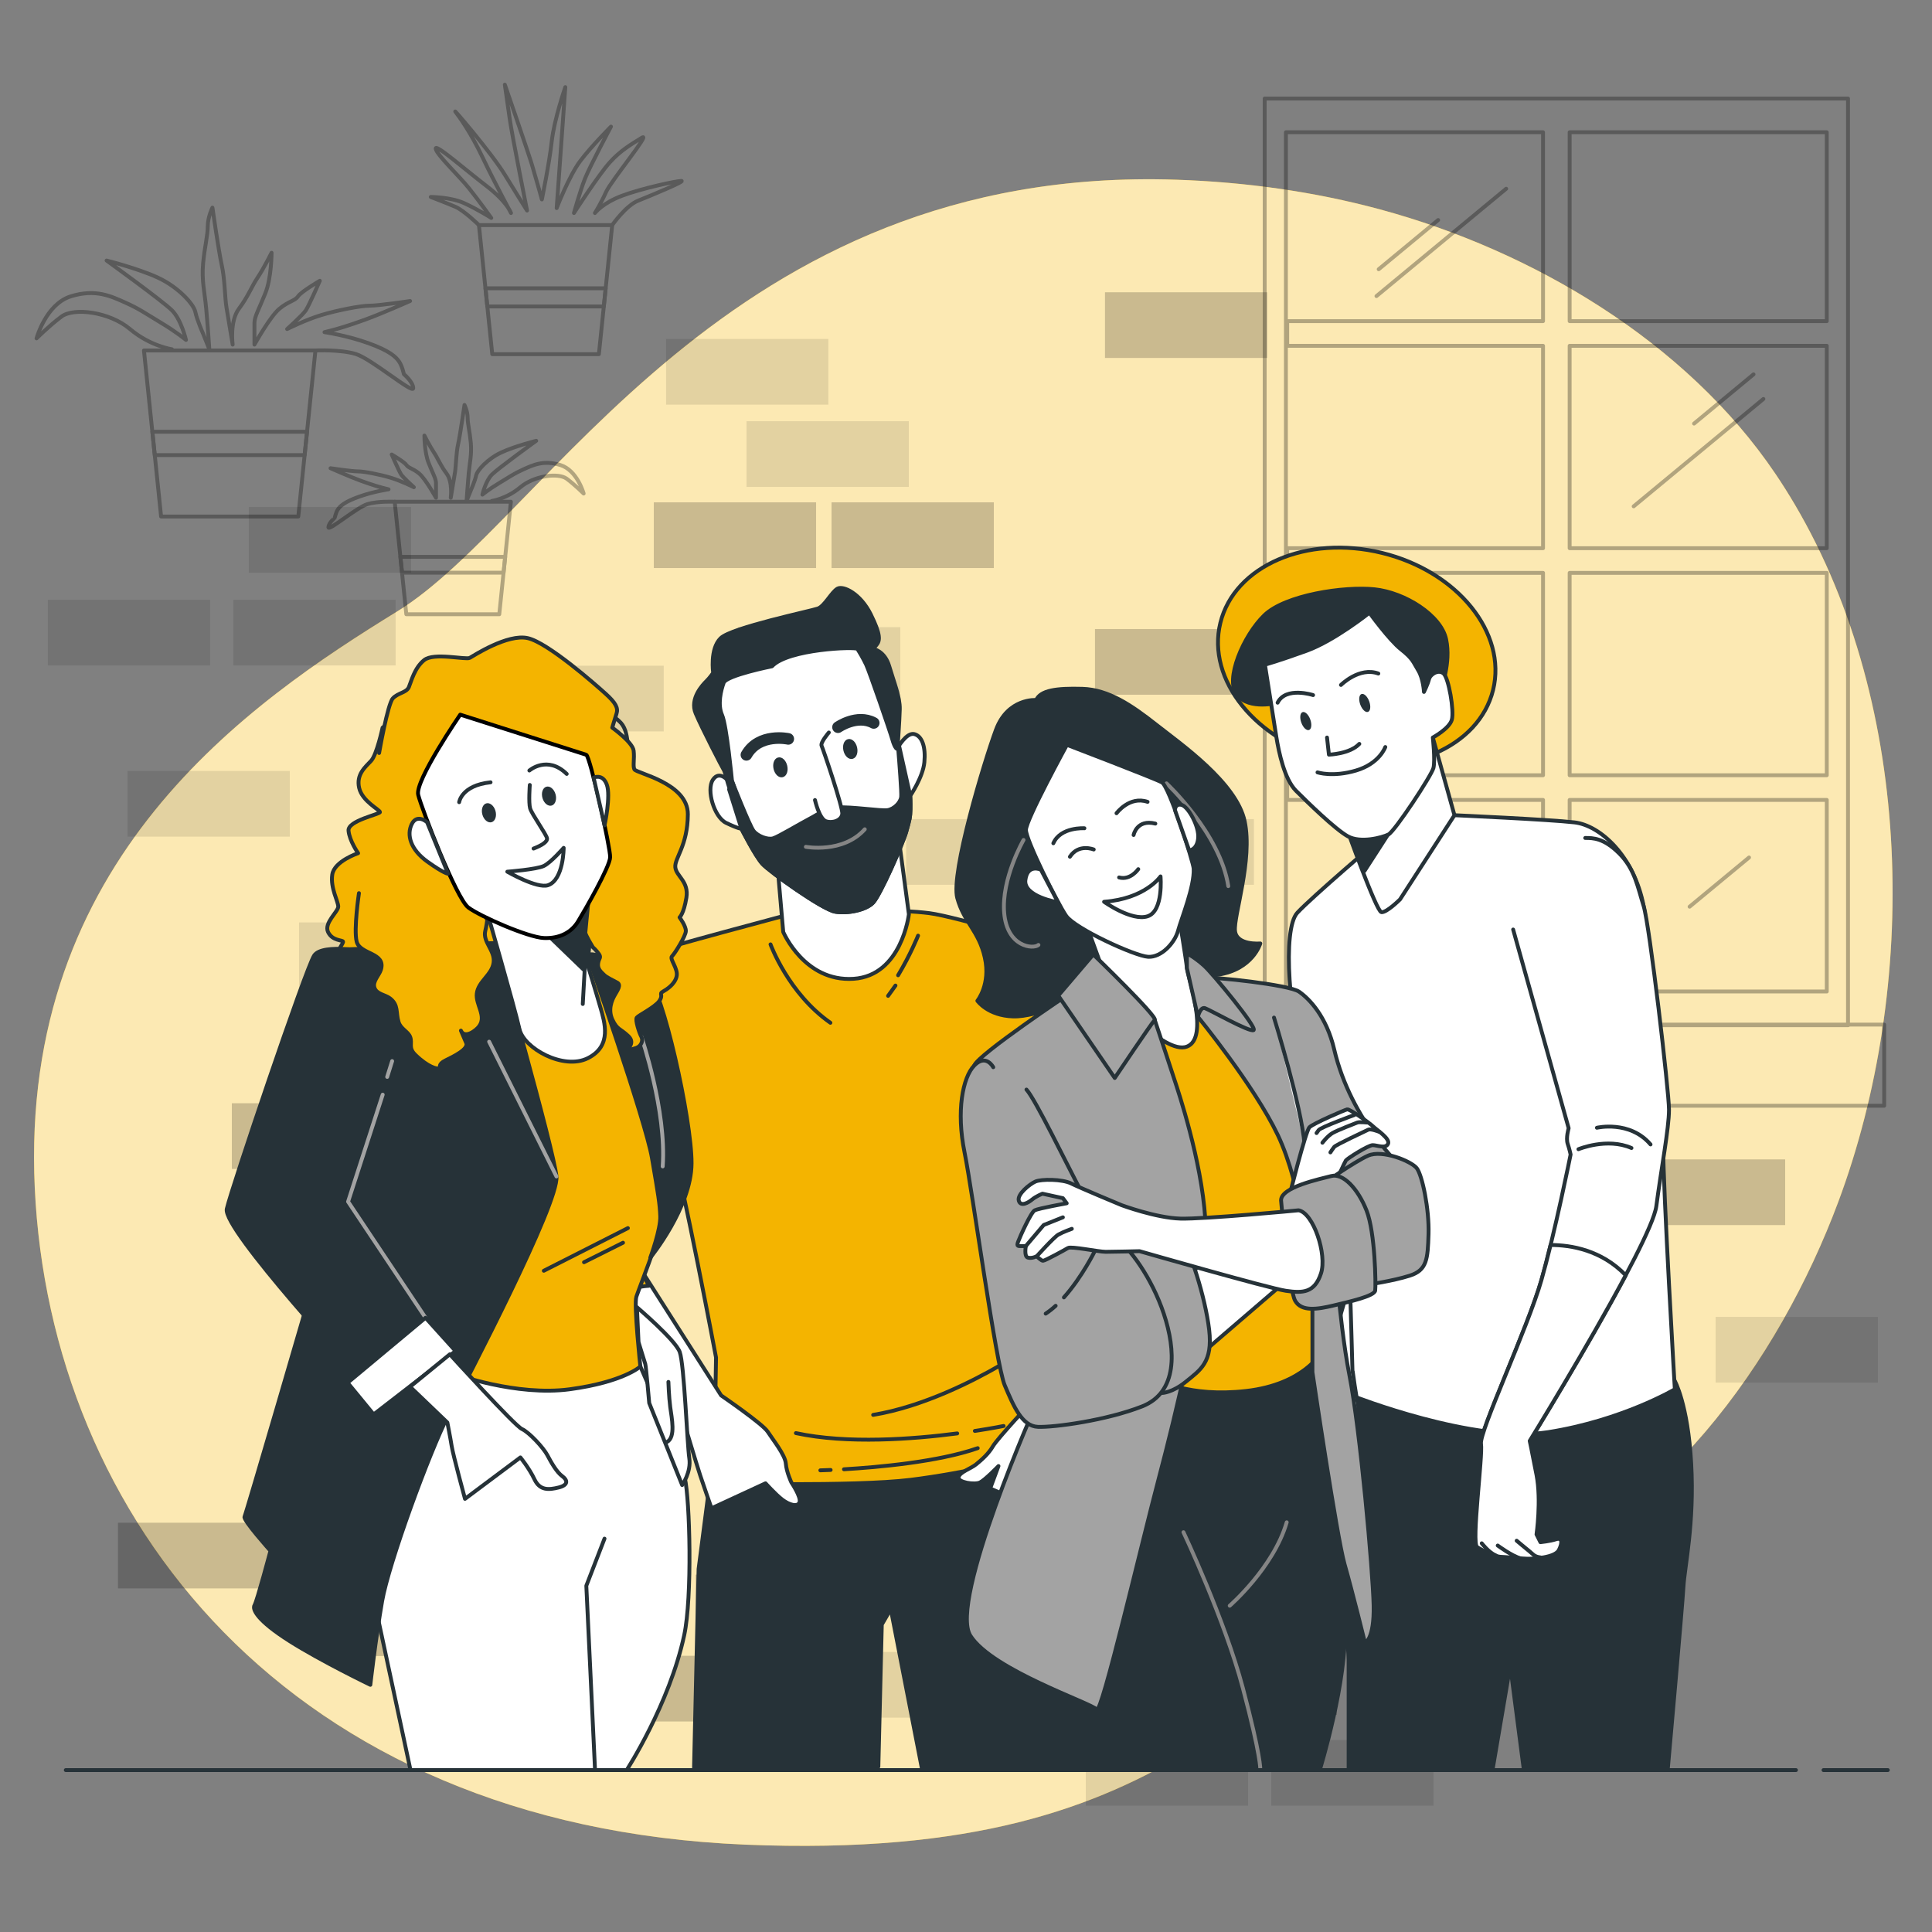 <svg xmlns="http://www.w3.org/2000/svg" xmlns:xlink="http://www.w3.org/1999/xlink" x="0px" y="0px" viewBox="0 0 500 500" style="enable-background:new 0 0 500 500;" xml:space="preserve"><rect x="0" y="0" width="500" height="500" fill="#808080" stroke="none"/><g id="Background_Simple">	<g>		<path style="fill:#F4B400;" d="M464.497,130.564c-1.584-2.687-3.246-5.323-4.987-7.903   c-23.183-34.346-63.071-57.838-102.312-68.458c-17.184-4.651-34.93-7.089-52.711-7.692   c-116.614-3.953-163.062,87.955-201.604,111.673S5.045,222.421,8.998,307.411s65.225,165.039,183.816,169.98   c118.591,4.941,126.497-48.424,192.71-68.19c43.819-13.08,74.952-57.26,90.197-98.088   C496.496,255.471,495.517,183.197,464.497,130.564z"></path>		<path style="opacity:0.7;fill:#FFFFFF;" d="M464.497,130.564c-1.584-2.687-3.246-5.323-4.987-7.903   c-23.183-34.346-63.071-57.838-102.312-68.458c-17.184-4.651-34.93-7.089-52.711-7.692   c-116.614-3.953-163.062,87.955-201.604,111.673S5.045,222.421,8.998,307.411s65.225,165.039,183.816,169.98   c118.591,4.941,126.497-48.424,192.71-68.19c43.819-13.08,74.952-57.26,90.197-98.088   C496.496,255.471,495.517,183.197,464.497,130.564z"></path>	</g></g><g id="Wall">	<g>		<rect x="420" y="300.05" style="opacity:0.2;" width="42" height="17"></rect>		<rect x="283.375" y="162.797" style="opacity:0.2;" width="42" height="17"></rect>		<rect x="257.512" y="188.485" style="opacity:0.2;" width="42" height="17"></rect>		<rect x="285.964" y="75.641" style="opacity:0.2;" width="42" height="17"></rect>		<rect x="252" y="281.807" style="opacity:0.2;" width="42" height="17"></rect>		<rect x="169.203" y="130.006" style="opacity:0.2;" width="42" height="17"></rect>		<rect x="215.203" y="130.006" style="opacity:0.2;" width="42" height="17"></rect>		<rect x="180" y="407.517" style="opacity:0.2;" width="42" height="17"></rect>		<rect x="158" y="428.517" style="opacity:0.2;" width="42" height="17"></rect>		<rect x="234.512" y="211.985" style="opacity:0.1;" width="42" height="17"></rect>		<rect x="172.381" y="87.722" style="opacity:0.1;" width="42" height="17"></rect>		<rect x="444" y="340.807" style="opacity:0.1;" width="42" height="17"></rect>		<rect x="198" y="366.807" style="opacity:0.1;" width="42" height="17"></rect>		<rect x="246" y="366.807" style="opacity:0.1;" width="42" height="17"></rect>		<rect x="250" y="342.807" style="opacity:0.1;" width="42" height="17"></rect>		<rect x="282.512" y="211.985" style="opacity:0.1;" width="42" height="17"></rect>		<rect x="304" y="426.807" style="opacity:0.2;" width="42" height="17"></rect>		<rect x="281" y="450.307" style="opacity:0.1;" width="42" height="17"></rect>		<rect x="329" y="450.307" style="opacity:0.1;" width="42" height="17"></rect>		<rect x="100.392" y="215.218" style="opacity:0.2;" width="42" height="17"></rect>		<rect x="77.392" y="238.718" style="opacity:0.1;" width="42" height="17"></rect>		<rect x="125.392" y="238.718" style="opacity:0.1;" width="42" height="17"></rect>		<rect x="84" y="341.807" style="opacity:0.2;" width="42" height="17"></rect>		<rect x="270" y="260.517" style="opacity:0.1;" width="42" height="17"></rect>		<rect x="207" y="427.517" style="opacity:0.1;" width="42" height="17"></rect>		<rect x="193.203" y="109.006" style="opacity:0.1;" width="42" height="17"></rect>		<rect x="60" y="285.517" style="opacity:0.2;" width="42" height="17"></rect>		<rect x="84" y="264.517" style="opacity:0.1;" width="42" height="17"></rect>		<rect x="191" y="162.307" style="opacity:0.1;" width="42" height="17"></rect>		<rect x="129.772" y="172.29" style="opacity:0.1;" width="42" height="17"></rect>		<rect x="337" y="300.05" style="opacity:0.2;" width="42" height="17"></rect>		<rect x="30.535" y="394.078" style="opacity:0.2;" width="42" height="17"></rect>		<rect x="12.392" y="155.218" style="opacity:0.1;" width="42" height="17"></rect>		<rect x="60.392" y="155.218" style="opacity:0.1;" width="42" height="17"></rect>		<rect x="64.392" y="131.218" style="opacity:0.1;" width="42" height="17"></rect>		<rect x="33" y="199.518" style="opacity:0.1;" width="42" height="17"></rect>		<rect x="87.535" y="411.578" style="opacity:0.2;" width="42" height="17"></rect>	</g></g><g id="Window">	<g style="opacity:0.3;">		<path style="fill:none;stroke:#000000;stroke-linecap:round;stroke-linejoin:round;stroke-miterlimit:10;" d="M327.297,25.495   v239.834h150.967V25.495H327.297z M472.768,83.11h-66.544V34.226h66.544V83.11z M406.224,148.258h66.544v52.375h-66.544V148.258z    M406.224,141.872V89.496h66.544v52.375H406.224z M332.793,34.226h66.544V83.11h-66.205v6.386h66.205v52.375h-66.205v6.386h66.205   v52.375h-66.205v6.386h66.205v49.579h-66.544V34.226z M406.224,256.598v-49.579h66.544v49.579H406.224z"></path>					<line style="fill:none;stroke:#000000;stroke-linecap:round;stroke-linejoin:round;stroke-miterlimit:10;" x1="389.8" y1="48.843" x2="356.227" y2="76.627"></line>					<line style="fill:none;stroke:#000000;stroke-linecap:round;stroke-linejoin:round;stroke-miterlimit:10;" x1="456.366" y1="103.254" x2="422.794" y2="131.038"></line>					<line style="fill:none;stroke:#000000;stroke-linecap:round;stroke-linejoin:round;stroke-miterlimit:10;" x1="380.538" y1="220.758" x2="346.966" y2="248.542"></line>					<line style="fill:none;stroke:#000000;stroke-linecap:round;stroke-linejoin:round;stroke-miterlimit:10;" x1="372.194" y1="56.947" x2="356.806" y2="69.681"></line>					<line style="fill:none;stroke:#000000;stroke-linecap:round;stroke-linejoin:round;stroke-miterlimit:10;" x1="453.81" y1="96.886" x2="438.422" y2="109.621"></line>					<line style="fill:none;stroke:#000000;stroke-linecap:round;stroke-linejoin:round;stroke-miterlimit:10;" x1="378.561" y1="229.441" x2="363.173" y2="242.175"></line>					<line style="fill:none;stroke:#000000;stroke-linecap:round;stroke-linejoin:round;stroke-miterlimit:10;" x1="373.93" y1="168.084" x2="358.543" y2="180.818"></line>					<line style="fill:none;stroke:#000000;stroke-linecap:round;stroke-linejoin:round;stroke-miterlimit:10;" x1="452.652" y1="221.916" x2="437.265" y2="234.65"></line>					<rect x="318.603" y="265.17" style="fill:none;stroke:#000000;stroke-linecap:round;stroke-linejoin:round;stroke-miterlimit:10;" width="169.021" height="20.997"></rect>	</g></g><g id="Plants">	<g style="opacity:0.3;">		<polygon style="fill:none;stroke:#000000;stroke-linecap:round;stroke-linejoin:round;stroke-miterlimit:10;" points="   78.837,117.782 79.461,111.739 39.427,111.739 40.051,117.782   "></polygon>		<g>			<polygon style="fill:none;stroke:#000000;stroke-linecap:round;stroke-linejoin:round;stroke-miterlimit:10;" points="    77.196,133.671 41.692,133.671 37.254,90.697 81.634,90.697    "></polygon>			<path style="fill:none;stroke:#000000;stroke-linecap:round;stroke-linejoin:round;stroke-miterlimit:10;" d="M44.505,90.389    c0,0-5.64-0.806-10.876-5.237c-5.237-4.431-14.502-5.64-17.724-3.223c-3.223,2.417-6.445,5.64-6.445,5.64    s2.417-8.862,8.862-10.876c6.445-2.014,10.474,0,14.099,1.611c3.625,1.611,5.237,2.82,9.265,5.237    c4.028,2.417,6.445,4.431,6.445,4.431s-1.208-5.237-3.625-7.654c-2.417-2.417-16.919-12.89-16.919-12.89    s8.057,2.014,13.293,4.431c5.237,2.417,9.265,6.848,9.668,8.862c0.403,2.014,2.014,5.64,2.014,5.64l1.611,4.028    c0,0-0.403-6.042-0.806-10.473c-0.403-4.431-1.208-7.251-0.806-11.682c0.403-4.431,1.208-7.251,1.208-9.668    c0-2.417,1.208-4.834,1.208-4.834s1.611,11.279,2.417,14.905c0.806,3.625,0.806,8.459,1.208,10.876    c0.403,2.417,1.611,9.668,1.611,9.668s-0.806-6.042,1.611-9.265c2.417-3.223,3.223-5.64,4.834-8.057    c1.611-2.417,3.625-6.445,3.625-6.445s0,6.445-1.611,10.474c-1.611,4.028-2.82,6.042-2.82,7.654c0,1.611,0,5.64,0,5.64    s4.028-7.251,6.445-9.265c2.417-2.014,4.028-2.014,4.834-3.223c0.806-1.208,5.64-4.028,5.64-4.028s-2.82,6.445-3.625,7.654    c-0.806,1.208-4.834,4.834-4.834,4.834s4.834-2.417,8.862-3.626c4.028-1.208,10.071-2.417,12.488-2.417    c2.417,0,10.473-1.208,10.473-1.208s-7.251,3.223-11.682,4.834c-4.431,1.611-7.251,2.417-8.862,2.82    c-1.611,0.403-1.611,0.403-1.611,0.403s5.64,0.806,11.279,2.82c5.64,2.014,7.251,3.626,8.056,4.834    c0.806,1.208,1.209,3.223,1.209,3.223s2.417,2.014,2.417,3.625s-10.876-7.654-14.905-8.862    c-4.028-1.209-10.404-0.901-10.404-0.901"></path>		</g>	</g>	<g style="opacity:0.3;">		<polygon style="fill:none;stroke:#000000;stroke-linecap:round;stroke-linejoin:round;stroke-miterlimit:10;" points="   104.043,148.201 103.62,144.107 130.746,144.107 130.323,148.201   "></polygon>		<g>			<polygon style="fill:none;stroke:#000000;stroke-linecap:round;stroke-linejoin:round;stroke-miterlimit:10;" points="    105.155,158.967 129.211,158.967 132.218,129.849 102.148,129.849    "></polygon>			<path style="fill:none;stroke:#000000;stroke-linecap:round;stroke-linejoin:round;stroke-miterlimit:10;" d="M127.305,129.641    c0,0,3.821-0.546,7.369-3.548c3.548-3.002,9.826-3.821,12.009-2.184c2.184,1.638,4.367,3.821,4.367,3.821    s-1.638-6.005-6.005-7.369c-4.367-1.365-7.096,0-9.553,1.092c-2.456,1.092-3.548,1.911-6.278,3.548    c-2.729,1.638-4.367,3.002-4.367,3.002s0.819-3.548,2.456-5.186c1.638-1.638,11.464-8.734,11.464-8.734s-5.459,1.365-9.007,3.002    c-3.548,1.638-6.278,4.64-6.551,6.005c-0.273,1.365-1.365,3.821-1.365,3.821l-1.092,2.729c0,0,0.273-4.094,0.546-7.097    c0.273-3.002,0.819-4.913,0.546-7.915c-0.273-3.002-0.819-4.913-0.819-6.55c0-1.638-0.819-3.275-0.819-3.275    s-1.092,7.642-1.638,10.099c-0.546,2.457-0.546,5.732-0.819,7.369c-0.273,1.638-1.092,6.551-1.092,6.551s0.546-4.094-1.092-6.278    c-1.638-2.184-2.184-3.821-3.275-5.459c-1.092-1.638-2.456-4.367-2.456-4.367s0,4.367,1.092,7.096    c1.092,2.729,1.911,4.094,1.911,5.186c0,1.092,0,3.821,0,3.821s-2.729-4.913-4.367-6.278c-1.638-1.365-2.729-1.365-3.275-2.184    c-0.546-0.819-3.821-2.729-3.821-2.729s1.911,4.367,2.456,5.186c0.546,0.819,3.275,3.275,3.275,3.275s-3.275-1.638-6.005-2.457    c-2.729-0.819-6.823-1.638-8.461-1.638c-1.638,0-7.096-0.819-7.096-0.819s4.913,2.184,7.915,3.275    c3.002,1.092,4.913,1.638,6.005,1.911c1.092,0.273,1.092,0.273,1.092,0.273s-3.821,0.546-7.642,1.91    c-3.821,1.365-4.913,2.457-5.459,3.275c-0.546,0.819-0.819,2.184-0.819,2.184S85,135.373,85,136.465    c0,1.092,7.369-5.186,10.099-6.005c2.729-0.819,7.049-0.611,7.049-0.611"></path>		</g>	</g>	<g style="opacity:0.3;">		<g>			<polygon style="fill:none;stroke:#000000;stroke-linecap:round;stroke-linejoin:round;stroke-miterlimit:10;" points="    156.266,79.307 156.751,74.61 125.635,74.61 126.12,79.307    "></polygon>			<g>				<polygon style="fill:none;stroke:#000000;stroke-linecap:round;stroke-linejoin:round;stroke-miterlimit:10;" points="     154.991,91.657 127.396,91.657 123.946,58.255 158.44,58.255     "></polygon>			</g>		</g>		<path style="fill:none;stroke:#000000;stroke-linecap:round;stroke-linejoin:round;stroke-miterlimit:10;" d="M123.946,58.255   c0,0-3.835-3.767-6.071-4.725c-2.236-0.958-6.388-2.555-6.388-2.555s5.111,0,8.624,1.597c3.514,1.597,7.027,3.833,7.027,3.833   s-3.194-4.472-5.749-7.666c-2.555-3.194-8.305-8.624-8.624-10.221c-0.319-1.597,7.666,5.43,13.096,9.582   c5.43,4.152,6.388,7.027,6.388,7.027s-4.152-7.666-7.346-14.373c-3.194-6.708-6.069-10.541-7.027-11.818   c-0.958-1.278,9.263,10.541,12.776,16.29c3.514,5.749,5.749,9.263,5.749,9.263s-3.833-19.165-4.472-23.636   c-0.639-4.472-1.278-8.944-1.278-8.944s6.069,17.568,7.027,20.762c0.958,3.194,2.555,8.943,2.555,8.943s1.917-9.263,2.555-15.012   s3.514-14.054,3.514-14.054s-1.278,17.887-1.597,22.359c-0.319,4.472-0.639,8.943-0.639,8.943s3.194-8.305,6.069-12.138   c2.875-3.833,7.985-8.943,7.985-8.943s-5.43,10.221-6.708,13.415c-1.278,3.194-2.875,8.943-2.875,8.943s6.388-9.902,9.263-13.096   c2.875-3.194,5.749-4.791,8.305-6.388c2.555-1.597-7.985,11.179-9.263,14.054c-1.278,2.875-2.875,5.43-2.875,5.43   s1.916-2.555,7.027-4.472c5.11-1.917,14.054-3.833,15.332-3.833c1.278,0-7.985,3.833-11.179,5.11   c-3.194,1.278-6.708,6.322-6.708,6.322"></path>	</g></g><g id="Character_4">	<g>					<ellipse transform="matrix(0.239 -0.971 0.971 0.239 102.179 470.276)" style="fill:#F4B400;stroke:#263238;stroke-linecap:round;stroke-linejoin:round;stroke-miterlimit:10;" cx="351.196" cy="169.933" rx="27.572" ry="36.343"></ellipse>		<path style="fill:#263238;stroke:#263238;stroke-linecap:round;stroke-linejoin:round;stroke-miterlimit:10;" d="M330.643,181.856   c0,0-7.214,1.967-10.493-1.967c-3.279-3.935,1.64-15.412,7.05-20.658c5.41-5.247,20.658-7.542,28.528-6.722   c7.87,0.82,17.215,6.722,18.527,12.952c1.312,6.23-1.312,12.297-1.476,14.264c-0.164,1.967-4.755,1.967-5.41,0.984   c-0.656-0.984-10.493-15.412-12.461-16.068c-1.967-0.656-3.279,0.656-5.41,1.804c-2.131,1.148-18.363,8.034-18.363,8.034   L330.643,181.856z"></path>		<path style="fill:#FFFFFF;stroke:#263238;stroke-linecap:round;stroke-linejoin:round;stroke-miterlimit:10;" d="M354.521,346.408   l-3.238-21.048l-7.448,25.581l0.001,0.002c-1.8,3.077-3.93,7.051-4.904,10.137c-1.847,5.855,7.474,24.324,8.09,22.372   c0.616-1.952,4.126-27.005,4.126-27.005s0.651-4.302,0.366-7.677L354.521,346.408z"></path>		<path style="fill:#263238;stroke:#263238;stroke-linecap:round;stroke-linejoin:round;stroke-miterlimit:10;" d="M350.201,361.305   c0,0-6.74,2.295-6.74,16.605c0,3.902,5.561,44.891,5.561,51.747c0,12.928,0,28.441,0,28.441h37.236l4.597-27.005l3.447,26.43   h37.347c0,0,3.735-41.656,4.022-46.827c0.287-5.171,2.873-16.375,2.011-31.889c-0.862-15.513-4.309-21.546-4.309-21.546   l-82.339-1.436L350.201,361.305z"></path>		<path style="fill:#FFFFFF;stroke:#263238;stroke-linecap:round;stroke-linejoin:round;stroke-miterlimit:10;" d="M357.109,217.157   c0,0-17.55,14.952-21.353,19.049c-3.944,4.248-2.302,27.661,2.739,43.794c5.041,16.133,10.39,41.075,10.642,46.117   c0.252,5.041,1.064,35.188,1.064,35.188s31.317,12.352,50.475,9.327s32.77-11.091,32.77-11.091s-3.025-51.676-3.025-63.019   s-2.521-48.903-5.042-62.011c-2.521-13.108-11.343-20.922-17.897-21.679c-6.554-0.756-31.07-1.856-31.07-1.856L357.109,217.157z"></path>		<g>			<path style="fill:#FFFFFF;stroke:#263238;stroke-linecap:round;stroke-linejoin:round;stroke-miterlimit:10;" d="    M348.245,213.616c0,0,7.922,22.225,9.242,22.445c1.32,0.22,4.841-3.301,4.841-3.301l14.083-21.785l-5.6-20.101    c0,0-3.202,10.639-9.364,17.461C355.287,215.156,348.245,213.616,348.245,213.616z"></path>			<polygon style="fill:#263238;stroke:#263238;stroke-linecap:round;stroke-linejoin:round;stroke-miterlimit:10;" points="    363.55,209.273 353.164,225.354 348.245,213.616    "></polygon>		</g>		<g>			<path style="fill:#FFFFFF;stroke:#263238;stroke-linecap:round;stroke-linejoin:round;stroke-miterlimit:10;" d="    M354.417,158.574c0,0-9.018,7.214-16.232,9.837c-7.214,2.623-10.821,3.607-10.821,3.607s2.295,14.592,2.951,18.691    c0.656,4.099,2.131,10.985,5.083,13.936c2.951,2.951,10.165,10.001,13.444,11.805c3.279,1.803,8.853,0.328,10.493-0.492    c1.639-0.82,11.149-15.248,11.641-17.215c0.492-1.967-0.164-7.87-0.164-7.87s4.263-2.295,4.919-4.591    c0.656-2.295-0.82-10.821-2.131-11.969c-1.312-1.148-3.443,0.164-3.771,1.476c-0.328,1.312-1.312,3.279-1.312,3.279    s-0.164-3.443-1.476-5.574c-1.312-2.131-1.312-2.951-4.427-5.411C359.499,165.625,354.417,158.574,354.417,158.574z"></path>			<path style="fill:none;stroke:#263238;stroke-linecap:round;stroke-linejoin:round;stroke-miterlimit:10;" d="M343.432,190.874    l0.492,4.427c0,0,5.411-0.164,7.87-2.787"></path>			<path style="fill:none;stroke:#263238;stroke-linecap:round;stroke-linejoin:round;stroke-miterlimit:10;" d="M340.972,199.891    c0,0,3.935,1.312,10.001-0.492c6.066-1.803,7.542-6.066,7.542-6.066"></path>			<path style="fill:none;stroke:#263238;stroke-linecap:round;stroke-linejoin:round;stroke-miterlimit:10;" d="M339.825,179.889    c0,0-7.05-2.295-9.181,1.967"></path>			<path style="fill:none;stroke:#263238;stroke-linecap:round;stroke-linejoin:round;stroke-miterlimit:10;" d="M347.039,177.265    c0,0,4.755-4.755,9.673-2.951"></path>			<path style="fill:#263238;" d="M339.094,186.189c0.466,1.276,0.327,2.499-0.311,2.732c-0.638,0.233-1.533-0.612-1.999-1.888    c-0.466-1.276-0.327-2.499,0.311-2.732C337.733,184.068,338.628,184.913,339.094,186.189z"></path>			<path style="fill:#263238;" d="M354.349,181.504c0.466,1.276,0.327,2.499-0.311,2.732c-0.638,0.233-1.533-0.612-1.999-1.888    c-0.466-1.276-0.327-2.499,0.311-2.732C352.988,179.383,353.883,180.228,354.349,181.504z"></path>		</g>		<g>			<path style="fill:#FFFFFF;stroke:#263238;stroke-linecap:round;stroke-linejoin:round;stroke-miterlimit:10;" d="    M391.601,240.559l14.368,51.424c0,0-0.756,2.521-0.252,4.033c0.504,1.512,0.756,2.773,0.756,2.773s-4.033,20.166-7.562,32.518    c-3.529,12.352-16.133,39.324-15.629,42.349c0.504,3.025-2.521,25.712-1.008,26.72c1.512,1.008,5.042,2.521,6.05,2.521    s5.546,0.504,7.058,0.504c1.513,0,7.058-0.252,8.066-2.269s0.756-3.277-0.756-2.773c-1.513,0.504-4.033,0.756-4.033,0.756    l-1.008-2.017c0,0,1.26-8.823,0-15.377c-1.26-6.554-1.764-8.823-1.764-8.823s31.51-51.172,32.77-60.751    c1.26-9.579,3.277-20.166,3.277-24.956c0-4.789-5.042-47.895-6.554-52.684c-1.512-4.789-2.269-9.579-6.302-13.612    c-4.033-4.033-6.806-4.033-8.823-4.033"></path>			<path style="fill:none;stroke:#263238;stroke-linecap:round;stroke-linejoin:round;stroke-miterlimit:10;" d="M408.498,297.414    c0,0,7.402-3.084,13.725-0.309"></path>			<path style="fill:none;stroke:#263238;stroke-linecap:round;stroke-linejoin:round;stroke-miterlimit:10;" d="M413.279,291.862    c0,0,8.482-2.005,13.879,4.318"></path>			<path style="fill:#FFFFFF;stroke:#263238;stroke-linecap:round;stroke-linejoin:round;stroke-miterlimit:10;" d="    M401.293,322.205c-0.786,3.215-1.596,6.353-2.382,9.102c-3.529,12.352-16.133,39.324-15.629,42.349    c0.504,3.025-2.521,25.712-1.008,26.72c1.513,1.008,5.042,2.521,6.05,2.521c1.008,0,5.546,0.504,7.058,0.504    c1.513,0,7.058-0.252,8.066-2.269s0.756-3.277-0.756-2.773c-1.513,0.504-4.033,0.756-4.033,0.756l-1.008-2.017    c0,0,1.26-8.823,0-15.377s-1.764-8.823-1.764-8.823s15.139-24.587,24.85-42.866C414.458,323.5,406.54,322.207,401.293,322.205z"></path>			<path style="fill:#FFFFFF;stroke:#263238;stroke-linecap:round;stroke-linejoin:round;stroke-miterlimit:10;" d="    M392.511,398.732c0,0,2.499,2.115,3.365,2.788c0.865,0.673,1.154,1.346,2.788,1.538"></path>			<path style="fill:#FFFFFF;stroke:#263238;stroke-linecap:round;stroke-linejoin:round;stroke-miterlimit:10;" d="    M387.609,399.982c0,0,3.749,2.788,6.056,3.365"></path>			<path style="fill:#FFFFFF;stroke:#263238;stroke-linecap:round;stroke-linejoin:round;stroke-miterlimit:10;" d="    M383.475,399.405c0,0,1.73,2.307,3.653,3.172"></path>		</g>		<path style="fill:#FFFFFF;stroke:#263238;stroke-linecap:round;stroke-linejoin:round;stroke-miterlimit:10;" d="M350.103,355.089   c0,0,0.915,6.769,1.281,7.867c0.366,1.098-0.183,3.11,0.183,7.318c0.366,4.208,1.464,8.599-1.281,7.867   c-2.744-0.732-4.025-7.867-3.842-9.697c0.183-1.83-3.11-7.318-3.11-7.318"></path>	</g></g><g id="Character_2">	<g>		<g>			<path style="fill:#F4B400;stroke:#263238;stroke-linecap:round;stroke-linejoin:round;stroke-miterlimit:10;" d="M296.82,317.971    c-2.556-4.904-21.573-72.291-21.573-72.291c-3.581,9.807-5.869,58.175-5.869,58.175l2.081,25.652l-0.373,4.808    c4.968-3.402,17.139-10.128,25.229-1.173c0.128-0.471,0.221-0.87,0.271-1.183C297.635,325.495,299.376,322.874,296.82,317.971z"></path>			<path style="fill:none;stroke:#263238;stroke-linecap:round;stroke-linejoin:round;stroke-miterlimit:10;" d="M290.69,324.458    c1.291,0.223,2.544,0.574,3.717,1.091"></path>			<path style="fill:none;stroke:#263238;stroke-linecap:round;stroke-linejoin:round;stroke-miterlimit:10;" d="M272.861,326.833    c0,0,6.394-2.506,13.18-2.68"></path>			<path style="fill:none;stroke:#263238;stroke-linecap:round;stroke-linejoin:round;stroke-miterlimit:10;" d="M293.162,321.76    c0,0-5.607-3.397-10.097-2.06"></path>		</g>		<polygon style="fill:#263238;stroke:#263238;stroke-linecap:round;stroke-linejoin:round;stroke-miterlimit:10;" points="   179.614,457.429 180.797,406.05 184.449,377.857 269.436,374.958 277.015,395.169 281.684,458.098 238.665,458.098    230.538,416.417 228.211,420.429 227.319,457.206   "></polygon>		<g>			<g>				<path style="fill:#F4B400;stroke:#263238;stroke-linecap:round;stroke-linejoin:round;stroke-miterlimit:10;" d="     M206.383,236.096c0,0-37.016,9.807-39.271,10.922c-2.256,1.114,2.723,34.771,6.214,47.031     c3.492,12.259,11.984,57.284,11.984,57.284l-0.567,32.543c0,0,36.31,0.892,50.842-0.892c14.531-1.783,30.454-5.795,30.454-5.795     s5.155-28.753,3.386-47.699c-1.769-18.946,3.384-65.977,3.46-69.097c0.076-3.121,2.363-14.711,2.363-14.711     s-27.656-8.47-34.767-9.361C233.369,235.427,216.663,234.981,206.383,236.096z"></path>				<path style="fill:none;stroke:#263238;stroke-linecap:round;stroke-linejoin:round;stroke-miterlimit:10;" d="M199.41,244.401     c0,0,4.612,12.71,15.498,20.295"></path>				<path style="fill:none;stroke:#263238;stroke-linecap:round;stroke-linejoin:round;stroke-miterlimit:10;" d="M237.595,242.146     c0,0-1.964,4.92-5.169,10.25"></path>									<line style="fill:none;stroke:#263238;stroke-linecap:round;stroke-linejoin:round;stroke-miterlimit:10;" x1="231.746" y1="255.061" x2="229.837" y2="257.726"></line>			</g>			<path style="fill:none;stroke:#263238;stroke-linecap:round;stroke-linejoin:round;stroke-miterlimit:10;" d="M218.418,380.246    c8.605-0.508,24.375-1.889,34.614-5.463"></path>			<path style="fill:none;stroke:#263238;stroke-linecap:round;stroke-linejoin:round;stroke-miterlimit:10;" d="M212.302,380.522    c0,0,0.979-0.023,2.663-0.098"></path>			<path style="fill:none;stroke:#263238;stroke-linecap:round;stroke-linejoin:round;stroke-miterlimit:10;" d="M247.725,370.969    c-11.293,1.47-28.41,2.801-41.749-0.081"></path>			<path style="fill:none;stroke:#263238;stroke-linecap:round;stroke-linejoin:round;stroke-miterlimit:10;" d="M259.731,369.042    c0,0-2.852,0.586-7.435,1.282"></path>			<path style="fill:none;stroke:#263238;stroke-linecap:round;stroke-linejoin:round;stroke-miterlimit:10;" d="M258.794,353.374    c-6.834,3.954-19.882,10.674-32.819,12.798"></path>			<path style="fill:none;stroke:#263238;stroke-linecap:round;stroke-linejoin:round;stroke-miterlimit:10;" d="M263.669,350.387    c0,0-0.923,0.619-2.562,1.616"></path>		</g>		<path style="fill:#FFFFFF;stroke:#263238;stroke-linecap:round;stroke-linejoin:round;stroke-miterlimit:10;" d="M201.145,223.289   l1.554,17.896c0,0,5.474,12.966,18.198,12.129c12.478-0.82,14.324-16.702,14.324-16.702l-2.524-18.89   c0,0-10.959,9.146-17.104,8.351C209.448,225.277,201.145,223.289,201.145,223.289z"></path>		<g>			<path style="fill:#FFFFFF;stroke:#263238;stroke-linecap:round;stroke-linejoin:round;stroke-miterlimit:10;" d="    M188.466,202.096c0,0-2.269-2.89-3.984-0.275c-1.715,2.615,0.317,9.633,3.445,11.146c3.128,1.514,3.954,1.514,3.954,1.514    s3.545,7.018,5.422,9.082c1.876,2.064,15.538,11.834,18.827,12.385s7.991-0.413,9.827-2.339    c1.836-1.926,7.661-15.137,8.563-18.302c0.902-3.165,1.057-3.853,1.104-5.779c0.047-1.927-0.051-3.578-0.051-3.578    s3.282-4.816,3.65-8.669c0.369-3.853-0.524-6.743-2.575-7.293c-2.051-0.55-4.353,3.578-4.353,3.578l-6.917-21.192    c0,0-2.337-5.78-4.384-6.468c-2.048-0.688-16.815,1.101-23.071,3.715c-6.256,2.615-12.377,5.367-12.86,8.257    C184.58,180.767,188.466,202.096,188.466,202.096z"></path>			<path style="fill:#263238;stroke:#263238;stroke-linecap:round;stroke-linejoin:round;stroke-miterlimit:10;" d="    M199.786,172.436c0,0-11.813,2.351-12.501,4.275c-0.688,1.924-1.631,5.557-0.416,8.336c1.215,2.779,2.578,17.1,2.578,17.1    s1.815,4.489,0.548,3.847c-1.267-0.641-2.206-5.985-2.618-6.626c-0.412-0.641-5.72-10.901-7.337-14.749    c-1.617-3.847,1.892-7.481,2.767-8.336c0.876-0.855,1.762-2.137,1.762-2.137s-0.918-6.199,1.928-8.977    c2.846-2.779,23.469-7.054,25.195-7.695c1.726-0.641,3.524-4.275,5.041-5.13c1.517-0.855,5.954,1.283,8.603,6.626    c2.649,5.344,2.399,6.84,1.518,7.909c-0.881,1.069-0.881,1.069-0.881,1.069s2.982,0.428,4.166,4.489    c1.184,4.061,2.801,7.908,2.723,11.115c-0.078,3.206-0.55,9.372-0.566,10.013c-0.016,0.641-0.747,0.033-1.336-2.104    c-0.589-2.137-5.982-17.741-6.795-19.451c-0.813-1.71-1.841-3.42-2.253-4.061C221.498,167.307,203.956,167.948,199.786,172.436z"></path>			<path style="fill:#263238;stroke:#263238;stroke-linecap:round;stroke-linejoin:round;stroke-miterlimit:10;" d="    M216.129,235.947c3.289,0.55,7.991-0.413,9.827-2.339c1.836-1.926,7.661-15.137,8.563-18.302c0.902-3.165,1.057-3.853,1.104-5.78    c0.047-1.926-0.051-3.578-0.051-3.578l-2.903-12.993c-0.103,0.159-0.186,0.292-0.248,0.395c0.328,4.013,0.934,11.76,0.805,12.874    c-0.174,1.514-1.866,3.165-3.524,3.44c-1.658,0.275-9.472-0.963-12.919-0.688c-3.447,0.275-4.578,1.514-7.226,2.89    c-2.648,1.376-8.095,4.679-9.481,5.092c-1.386,0.413-3.977-0.55-5.045-1.926c-1.067-1.376-5.586-12.884-5.586-12.884    c0.001,0.739-0.758,2.151-0.758,2.151l3.193,10.183c0,0,3.545,7.018,5.422,9.082C199.179,225.627,212.84,235.397,216.129,235.947    z"></path>			<path style="fill:#FFFFFF;stroke:#263238;stroke-linecap:round;stroke-linejoin:round;stroke-miterlimit:10;" d="    M214.502,189.574c0,0-2.265,2.615-1.872,3.44c0.393,0.826,5.53,15.962,5.352,17.614c-0.178,1.651-2.399,2.477-4.175,1.926    c-1.775-0.55-2.894-5.504-2.894-5.504"></path>			<path style="fill:none;stroke:#263238;stroke-width:3;stroke-linecap:round;stroke-linejoin:round;stroke-miterlimit:10;" d="    M216.875,188.197c0,0,4.9-3.44,9.246-1.101"></path>			<path style="fill:none;stroke:#263238;stroke-width:3;stroke-linecap:round;stroke-linejoin:round;stroke-miterlimit:10;" d="    M204.004,191.225c0,0-7.528-1.651-10.834,4.128"></path>			<path style="fill:#263238;stroke:#263238;stroke-linecap:round;stroke-linejoin:round;stroke-miterlimit:10;" d="M203.24,198.254    c0.273,1.139-0.076,2.212-0.779,2.396c-0.703,0.184-1.493-0.59-1.766-1.729c-0.272-1.139,0.076-2.212,0.779-2.396    C202.177,196.34,202.967,197.115,203.24,198.254z"></path>			<path style="fill:#263238;stroke:#263238;stroke-linecap:round;stroke-linejoin:round;stroke-miterlimit:10;" d="M221.32,193.508    c0.272,1.139-0.076,2.212-0.779,2.396c-0.703,0.184-1.493-0.59-1.766-1.73c-0.272-1.139,0.076-2.212,0.779-2.396    C220.257,191.594,221.047,192.369,221.32,193.508z"></path>			<path style="fill:none;stroke:#858585;stroke-linecap:round;stroke-linejoin:round;stroke-miterlimit:10;" d="M208.555,219.159    c0,0,9.589,1.789,15.247-4.541"></path>		</g>		<g>			<path style="fill:none;stroke:#263238;stroke-linecap:round;stroke-linejoin:round;stroke-miterlimit:10;" d="M296.587,331.959    c-0.023,0.142-0.057,0.307-0.097,0.483C296.529,332.266,296.564,332.101,296.587,331.959z"></path>			<path style="fill:#FFFFFF;stroke:#263238;stroke-linecap:round;stroke-linejoin:round;stroke-miterlimit:10;" d="    M296.315,333.142c-8.09-8.956-20.261-2.23-25.229,1.173l-2.577,23.704l-1.223,4.458c0,0-9.154,9.807-10.317,11.813    c-1.163,2.006-2.984,3.566-4.349,4.681c-1.364,1.115-4.284,2.006-4.539,3.343c-0.255,1.337,4.186,2.006,5.54,1.337    c1.354-0.669,4.784-4.235,4.784-4.235l-2.147,5.795l17.425,7.578c0,0,1.016-5.126,1.537-8.247    c0.522-3.121,1.369-10.476,1.624-11.813c0.249-1.302,17.74-32.125,19.622-40.186    C296.423,332.728,296.374,332.926,296.315,333.142z"></path>		</g>		<g>			<path style="fill:#FFFFFF;stroke:#263238;stroke-linecap:round;stroke-linejoin:round;stroke-miterlimit:10;" d="    M167.111,247.018c0,0-4.561,4.235-5.555,8.47c-0.994,4.235-16.113,57.247-19.651,65.271c-3.538,8.024-4.141,14.488-2.21,17.609    c1.93,3.121,36.783,27.899,36.783,27.899s3.709,12.482,4.748,15.603c1.039,3.121,2.915,8.47,2.915,8.47l13.976-6.464    c0,0,2.604,2.898,4.355,4.235c1.751,1.337,3.963,2.006,4.442,0.669c0.478-1.337-2.104-5.127-2.104-5.127    s-1.273-2.675-1.441-4.904c-0.169-2.229-3.415-6.241-4.704-8.247c-1.289-2.006-12.032-9.362-12.032-9.362l-21.915-34.362    l8.609-32.729C173.326,294.048,165.552,256.156,167.111,247.018z"></path>			<path style="fill:#F4B400;stroke:#263238;stroke-linecap:round;stroke-linejoin:round;stroke-miterlimit:10;" d="    M164.717,326.777l9.921-27.766c0,0-9.086-42.854-7.526-51.993c0,0-4.561,4.235-5.555,8.47    c-0.994,4.235-16.113,57.247-19.651,65.271c-3.538,8.024-4.141,14.488-2.21,17.609c0.548,0.885,3.558,4.81,9.509,8.069    c2.029-3.881,7.296-12.9,18.741-13.683L164.717,326.777z"></path>			<path style="fill:none;stroke:#263238;stroke-linecap:round;stroke-linejoin:round;stroke-miterlimit:10;" d="M148.261,325.216    c0,0,6.708-0.892,12.89,1.56"></path>			<path style="fill:none;stroke:#263238;stroke-linecap:round;stroke-linejoin:round;stroke-miterlimit:10;" d="M157.225,323.21    c0,0,5.534,1.56,7.492,3.566"></path>		</g>	</g></g><g id="Character_3">	<g>		<g>			<path style="fill:#263238;stroke:#263238;stroke-linecap:round;stroke-linejoin:round;stroke-miterlimit:10;" d="M275.71,361.689    c0,0-12.612,35.271-7.909,54.297c4.703,19.025,8.978,42.112,8.978,42.112h64.771c0,0,7.268-23.514,6.413-37.623    s-2.565-29.927-2.565-29.927l-3.42-40.616H277.42L275.71,361.689z"></path>			<path style="fill:none;stroke:#858585;stroke-linecap:round;stroke-linejoin:round;stroke-miterlimit:10;" d="M306.278,396.533    c0,0,10.688,22.659,15.391,40.402c4.703,17.743,4.489,20.949,4.489,20.949"></path>			<path style="fill:none;stroke:#858585;stroke-linecap:round;stroke-linejoin:round;stroke-miterlimit:10;" d="M318.249,415.558    c0,0,11.33-9.833,14.75-21.59"></path>		</g>		<path style="fill:#F4B400;stroke:#263238;stroke-linecap:round;stroke-linejoin:round;stroke-miterlimit:10;" d="M313.332,254.806   l-30.355,10.047c0,0,10.902,17.315,14.536,42.112c3.634,24.797,2.138,50.021,2.138,50.021s7.909,4.703,22.873,2.993   c14.964-1.71,19.453-10.047,19.453-10.047s-1.069-41.471-6.627-57.931C329.792,275.541,313.332,254.806,313.332,254.806z"></path>		<g>			<path style="fill:#263238;stroke:#263238;stroke-linecap:round;stroke-linejoin:round;stroke-miterlimit:10;" d="    M268.167,181.155c0,0-7.322-0.578-10.405,7.708c-3.083,8.286-11.754,37.189-10.02,43.548c1.734,6.359,5.588,8.479,7.13,15.415    c1.541,6.937-1.927,11.176-1.927,11.176s2.698,3.854,9.249,4.047c6.551,0.193,16.379-5.01,22.93-6.552    c6.551-1.542,21.003-2.89,30.06-4.239c9.057-1.349,10.983-8.093,10.983-8.093s-6.166,0.578-6.551-3.276    c-0.385-3.854,4.625-18.306,2.505-28.326c-2.12-10.02-16.572-20.04-22.93-25.05c-6.359-5.01-12.332-9.056-19.077-9.249    S269.323,178.65,268.167,181.155z"></path>			<path style="fill:none;stroke:#858585;stroke-linecap:round;stroke-linejoin:round;stroke-miterlimit:10;" d="M264.891,217.381    c0,0-5.781,10.02-5.01,18.884c0.771,8.864,7.515,9.442,8.864,8.286"></path>			<path style="fill:none;stroke:#858585;stroke-linecap:round;stroke-linejoin:round;stroke-miterlimit:10;" d="M301.888,202.736    c0,0,13.874,12.91,15.993,26.592"></path>		</g>		<path style="fill:#FFFFFF;stroke:#263238;stroke-linecap:round;stroke-linejoin:round;stroke-miterlimit:10;" d="M281.2,239.491   l6.486,17.778c0,0,13.598,15.825,19.486,13.592c5.888-2.233,0.203-18.069,0-20.302c-0.203-2.233-2.03-13.197-2.03-13.197   s-4.061,6.497-6.7,6.497C295.803,243.858,281.2,239.491,281.2,239.491z"></path>		<g>			<path style="fill:#FFFFFF;stroke:#263238;stroke-linecap:round;stroke-linejoin:round;stroke-miterlimit:10;" d="    M276.121,192.764c0,0-10.604,19.373-10.604,22.024c0,2.651,8.157,18.965,10.4,22.228c2.243,3.263,17.741,10.4,21.208,10.604    c3.467,0.204,6.933-3.671,7.749-6.73c0.816-3.059,4.274-11.427,4.045-16.084c-0.085-1.74-6.37-21.295-8.205-22.314    C298.879,201.472,276.121,192.764,276.121,192.764z"></path>			<path style="fill:none;stroke:#263238;stroke-linecap:round;stroke-linejoin:round;stroke-miterlimit:10;" d="M283.056,219.848    c0,0-3.886-1.608-6.164,1.876"></path>			<path style="fill:none;stroke:#263238;stroke-linecap:round;stroke-linejoin:round;stroke-miterlimit:10;" d="M293.374,216.095    c0,0,0.804-4.154,5.628-2.948"></path>			<path style="fill:none;stroke:#263238;stroke-linecap:round;stroke-linejoin:round;stroke-miterlimit:10;" d="M280.643,214.353    c0,0-6.164-0.402-8.04,3.886"></path>			<path style="fill:none;stroke:#263238;stroke-linecap:round;stroke-linejoin:round;stroke-miterlimit:10;" d="M288.952,210.467    c0,0,3.35-4.556,8.04-2.948"></path>			<path style="fill:none;stroke:#263238;stroke-linecap:round;stroke-linejoin:round;stroke-miterlimit:10;" d="M294.58,224.94    c0,0-2.01,2.948-4.958,2.144"></path>			<path style="fill:#FFFFFF;stroke:#263238;stroke-linecap:round;stroke-linejoin:round;stroke-miterlimit:10;" d="    M300.343,226.816c0,0-3.886,5.762-14.607,6.566c0,0,7.102,5.092,11.257,3.752C301.147,235.794,300.343,226.816,300.343,226.816z"></path>			<path style="fill:#FFFFFF;stroke:#263238;stroke-linecap:round;stroke-linejoin:round;stroke-miterlimit:10;" d="    M269.387,225.074c0,0-3.484-1.608-4.02,2.68c-0.536,4.288,8.443,5.762,8.443,5.762L269.387,225.074z"></path>			<path style="fill:#FFFFFF;stroke:#263238;stroke-linecap:round;stroke-linejoin:round;stroke-miterlimit:10;" d="M304.07,209.624    c0,0,0.037-1.747,1.744-1.31c1.708,0.437,4.571,5.565,4.27,8.633c-0.301,3.067-2.328,3.138-2.328,3.138L304.07,209.624z"></path>		</g>		<path style="fill:#A3A3A3;stroke:#263238;stroke-linecap:round;stroke-linejoin:round;stroke-miterlimit:10;" d="M276.922,257.055   c0,0-23.754,15.836-24.769,18.678c-1.015,2.842,16.242,87.097,16.242,87.097s-22.942,51.568-17.257,60.501   c5.685,8.933,31.468,17.46,32.687,19.084s11.572-42.838,16.039-59.689c4.467-16.851,11.775-47.304,12.181-61.719   c0.406-14.415-5.482-33.499-7.512-39.792c-2.03-6.294-5.685-17.257-5.685-17.257L276.922,257.055z"></path>		<path style="fill:#A3A3A3;stroke:#263238;stroke-linecap:round;stroke-linejoin:round;stroke-miterlimit:10;" d="M282.949,247.016   c0,0,16.711,16.129,15.899,16.941c-0.812,0.812-10.354,15.024-10.354,15.024l-14.618-21.317L282.949,247.016z"></path>		<path style="fill:#A3A3A3;stroke:#263238;stroke-linecap:round;stroke-linejoin:round;stroke-miterlimit:10;" d="M310.014,263.145   c0,0,14.618,17.866,20.708,30.656c6.091,12.79,8.933,35.529,8.933,44.462c0,8.933,0,16.851,0,16.851s6.294,42.635,8.324,49.741   c2.03,7.106,5.279,20.302,5.279,20.302s2.436-0.812,2.233-9.745c-0.203-8.933-3.451-45.274-6.294-59.689   c-2.842-14.415-4.023-38.315-5.851-42.578c-1.827-4.263-1.827-4.263-1.827-4.263l21.691-6.297c0,0-13.527-12.249-17.924-31.007   c-2-8.534-6.444-13.101-9.083-14.928c-2.639-1.827-21.926-3.857-25.175-3.654C307.781,253.197,310.014,263.145,310.014,263.145z"></path>		<path style="fill:#A3A3A3;stroke:#263238;stroke-linecap:round;stroke-linejoin:round;stroke-miterlimit:10;" d="M310.014,263.145   c0,0,0.609-2.639,1.827-2.233c1.218,0.406,11.572,6.294,12.587,5.685s-10.557-14.618-12.79-16.648   c-2.233-2.03-4.466-3.248-4.466-3.248v3.857L310.014,263.145z"></path>		<path style="fill:#FFFFFF;stroke:#263238;stroke-linecap:round;stroke-linejoin:round;stroke-miterlimit:10;" d="M329.708,263.348   c0,0,7.106,22.942,7.918,32.89"></path>		<g>			<path style="fill:#FFFFFF;stroke:#263238;stroke-linecap:round;stroke-linejoin:round;stroke-miterlimit:10;" d="    M333.759,309.258c0,0,4.133-16.531,5.125-17.523c0.992-0.992,9.092-4.464,9.754-4.629c0.661-0.165,5.951,3.637,6.778,4.464    c0.827,0.827,4.464,3.141,3.802,4.464c-0.661,1.323-2.81,0.331-3.968,0.331s-6.613,3.472-6.943,3.967    c-0.331,0.496-2.149,4.629-2.81,5.786C344.835,307.274,333.759,309.258,333.759,309.258z"></path>			<path style="fill:none;stroke:#263238;stroke-linecap:round;stroke-linejoin:round;stroke-miterlimit:10;" d="M356.924,292.909    c0,0-2.175-0.87-2.828-0.544c-0.652,0.326-8.374,3.915-8.809,4.459c-0.435,0.544-0.979,1.414-0.979,1.414"></path>			<path style="fill:none;stroke:#263238;stroke-linecap:round;stroke-linejoin:round;stroke-miterlimit:10;" d="M342.243,295.736    c0,0,1.305-1.74,2.61-2.501c1.305-0.761,5.873-2.501,6.416-2.719c0.544-0.217,2.61,0,2.61,0"></path>			<path style="fill:none;stroke:#263238;stroke-linecap:round;stroke-linejoin:round;stroke-miterlimit:10;" d="M350.508,288.559    c0,0-8.7,3.154-9.244,3.915c-0.544,0.761-0.544,0.761-0.544,0.761"></path>		</g>		<g>			<path style="fill:#A3A3A3;stroke:#263238;stroke-linecap:round;stroke-linejoin:round;stroke-miterlimit:10;" d="    M342.092,306.592c0,0,8.324-5.888,11.978-7.512c3.654-1.624,11.166,1.421,12.587,3.248s3.248,10.557,3.045,17.054    c-0.203,6.497-0.406,9.339-4.872,10.76c-4.466,1.421-10.557,2.233-11.166,2.436c-0.609,0.203-1.218-12.181-5.076-18.881    C344.731,306.998,342.092,306.592,342.092,306.592z"></path>			<path style="fill:#A3A3A3;stroke:#263238;stroke-linecap:round;stroke-linejoin:round;stroke-miterlimit:10;" d="    M331.535,310.653c0,0,2.03,23.145,3.654,25.987c1.624,2.842,5.685,2.233,9.948,1.218c4.263-1.015,10.557-2.436,10.76-3.857    c0.203-1.421,0-15.024-2.233-20.708c-2.233-5.685-6.091-9.745-9.136-8.933C341.483,305.171,331.535,307.201,331.535,310.653z"></path>		</g>		<path style="fill:#FFFFFF;stroke:#263238;stroke-linecap:round;stroke-linejoin:round;stroke-miterlimit:10;" d="M312.764,348.768   l24.797-21.326l-10.415-6.943l-19.838,8.762C307.308,329.261,312.598,343.313,312.764,348.768z"></path>		<g>			<path style="fill:#A3A3A3;stroke:#263238;stroke-linecap:round;stroke-linejoin:round;stroke-miterlimit:10;" d="    M300.696,360.505c0,0,2.645,0,6.282-2.976c3.637-2.976,6.943-4.96,5.951-13.391c-0.992-8.431-5.125-21.326-7.108-22.979    c-1.984-1.653-14.713,0.331-15.044,1.157s10.084,15.87,10.911,24.632C302.514,355.711,300.696,360.505,300.696,360.505z"></path>			<path style="fill:#A3A3A3;stroke:#263238;stroke-linecap:round;stroke-linejoin:round;stroke-miterlimit:10;" d="    M257.052,276.195c0,0-1.864-3.569-4.899-0.462c-3.036,3.107-4.689,11.869-2.54,22.449c2.149,10.58,8.1,54.884,10.415,60.34    c2.314,5.455,4.464,10.58,8.596,10.745c4.133,0.165,17.689-1.653,26.946-5.29c9.258-3.637,8.762-14.548,5.621-23.971    c-3.141-9.423-8.927-17.193-12.399-19.507c-3.472-2.315-5.29-5.29-8.927-12.068c-3.637-6.778-11.903-23.971-14.217-26.45"></path>			<path style="fill:none;stroke:#263238;stroke-linecap:round;stroke-linejoin:round;stroke-miterlimit:10;" d="M273.2,337.941    c-0.831,0.761-1.693,1.448-2.575,2.025"></path>			<path style="fill:none;stroke:#263238;stroke-linecap:round;stroke-linejoin:round;stroke-miterlimit:10;" d="M283.385,323.677    c0,0-3.328,6.815-8.047,12.09"></path>		</g>		<g>			<path style="fill:#FFFFFF;stroke:#263238;stroke-linecap:round;stroke-linejoin:round;stroke-miterlimit:10;" d="    M336.073,313.225c0,0-24.301,2.314-30.583,2.149c-6.282-0.165-15.209-3.472-15.209-3.472s-10.746-4.464-13.06-5.621    s-7.77-1.157-9.258-0.496c-1.488,0.661-4.794,3.306-4.298,4.96c0.496,1.653,2.48,0.496,3.472-0.331    c0.992-0.826,2.645-1.488,2.645-1.488l5.29,1.157l0.992,1.323c0,0-7.274,1.323-8.266,1.819c-0.992,0.496-3.802,6.778-4.298,8.1    c-0.496,1.322,0,1.157,0.992,1.157c0.992,0,0.992,0,0.992,0s-0.496,2.645,0.496,2.976c0.992,0.331,2.314-0.331,2.314-0.331    s1.157,1.157,1.653,1.157c0.496,0,5.621-2.81,6.447-3.306c0.827-0.496,7.935,0.992,9.754,0.992c1.819,0,8.762-0.165,8.762-0.165    s33.394,9.588,37.857,10.25c4.464,0.661,7.439,0.496,9.092-4.464C343.512,324.632,339.875,313.887,336.073,313.225z"></path>			<path style="fill:none;stroke:#263238;stroke-linecap:round;stroke-linejoin:round;stroke-miterlimit:10;" d="M268.294,325.128    c0,0,4.464-4.96,5.621-5.621c1.157-0.661,3.472-1.488,3.472-1.488"></path>			<polyline style="fill:none;stroke:#263238;stroke-linecap:round;stroke-linejoin:round;stroke-miterlimit:10;" points="    265.483,322.483 270.112,317.027 275.072,315.044    "></polyline>		</g>	</g></g><g id="Character_1">	<path style="fill:none;stroke:#263238;stroke-linecap:round;stroke-linejoin:round;stroke-miterlimit:10;" d="M147.148,180.058  c0,0,1.357,0.814,3.529,1.629c2.172,0.814,7.602,2.715,10.045,5.43c2.443,2.715,1.629,9.231,1.629,9.231"></path>			<line style="fill:none;stroke:#263238;stroke-linecap:round;stroke-linejoin:round;stroke-miterlimit:10;" x1="116.153" y1="202.644" x2="114.026" y2="207.207"></line>	<g>		<path style="fill:#F4B400;stroke:#263238;stroke-linecap:round;stroke-linejoin:round;stroke-miterlimit:10;" d="M99.007,188.313   c0,0-1.481,6.994-2.977,8.597c-1.496,1.603-3.873,3.497-3.084,6.994c0.789,3.497,5.399,5.683,5.385,6.266   c-0.014,0.583-8.358,2.186-8.131,4.808c0.228,2.623,2.481,5.828,2.481,5.828s-6.169,2.04-6.691,5.537   c-0.522,3.497,1.579,6.994,1.547,8.305c-0.032,1.311-3.745,4.226-2.636,6.557c1.109,2.331,3.739,2.04,3.874,2.477   c0.135,0.437-1.514,2.331-1.542,3.497c-0.028,1.166,0.821,2.186,0.821,2.186h49.25l-13.969-72.855l-18.533,7.14L99.007,188.313z"></path>		<path style="fill:#FFFFFF;stroke:#263238;stroke-linecap:round;stroke-linejoin:round;stroke-miterlimit:10;" d="M165.726,353.646   c0,0,10.158,23.118,11.491,28.792c1.334,5.674,1.966,30.934-0.149,40.772c-3.851,17.914-14.887,34.887-14.887,34.887h-55.944   l-11.536-53.866l16.848-52.477L165.726,353.646z"></path>		<polyline style="fill:none;stroke:#263238;stroke-linecap:round;stroke-linejoin:round;stroke-miterlimit:10;" points="   156.448,398.201 151.739,410.391 153.982,457.837   "></polyline>		<g>			<path style="fill:#FFFFFF;stroke:#263238;stroke-linecap:round;stroke-linejoin:round;stroke-miterlimit:10;" d="    M164.837,338.304c0,0,9.884,8.407,11.068,11.559c1.185,3.152,1.941,23.959,2.484,27.532c0.544,3.573-1.85,6.935-1.85,6.935    l-8.522-21.227c0,0-0.821-9.457-1.016-10.088c-0.195-0.63-1.754-5.674-1.754-5.674L164.837,338.304z"></path>			<path style="fill:#FFFFFF;stroke:#263238;stroke-linecap:round;stroke-linejoin:round;stroke-miterlimit:10;" d="    M172.984,357.639c0,0,0.118,3.783,0.472,6.515c0.354,2.732,1.493,7.776-0.85,9.037"></path>		</g>		<g>			<path style="fill:#F4B400;stroke:#263238;stroke-linecap:round;stroke-linejoin:round;stroke-miterlimit:10;" d="    M128.969,248.774l13.44,0.42l9.608,0.316l11.174,9.352c0,0,9.376,46.656,10.145,49.599c0.769,2.942-7.963,25.01-8.644,27.111    c-0.682,2.102,1.033,18.074,1.033,18.074s-4.3,3.993-18.217,5.885c-13.917,1.892-29.957-3.993-29.957-3.993    s10.551-27.742,12.804-42.663c0,0,1.96-28.793,1.318-36.989C131.032,267.689,128.969,248.774,128.969,248.774z"></path>							<line style="fill:none;stroke:#263238;stroke-linecap:round;stroke-linejoin:round;stroke-miterlimit:10;" x1="162.496" y1="317.832" x2="140.738" y2="328.869"></line>							<line style="fill:none;stroke:#263238;stroke-linecap:round;stroke-linejoin:round;stroke-miterlimit:10;" x1="161.235" y1="321.616" x2="151.144" y2="326.661"></line>		</g>		<g>			<g>				<path style="fill:#FFFFFF;stroke:#263238;stroke-linecap:round;stroke-linejoin:round;stroke-miterlimit:10;" d="     M125.287,233.324c0,0,8.084,27.988,9.13,32.943c1.046,4.954,11.395,10.783,17.738,7.577c6.343-3.206,4.306-9.325,3.232-13.114     c-1.074-3.788-3.37-11.22-3.37-11.22l2.446-22.731c0,0-7.679,10.2-10.476,11.365     C141.191,239.311,125.287,233.324,125.287,233.324z"></path>			</g>			<polygon style="fill:#263238;stroke:#263238;stroke-linecap:round;stroke-linejoin:round;stroke-miterlimit:10;" points="    140.412,240.688 151.005,250.91 153.607,228.98    "></polygon>							<line style="fill:none;stroke:#263238;stroke-linecap:round;stroke-linejoin:round;stroke-miterlimit:10;" x1="151.377" y1="249.795" x2="150.82" y2="259.83"></line>		</g>		<path style="fill:#263238;stroke:#263238;stroke-linecap:round;stroke-linejoin:round;stroke-miterlimit:10;" d="M152.09,247.199   c0,0,14.97,42.767,16.627,52.435c1.657,9.668,2.026,11.769,2.155,15.132c0.128,3.363-2.572,10.718-2.572,10.718   s10.614-13.03,10.679-24.379c0.065-11.349-7.644-45.63-11.242-47.707C153.435,245.139,152.09,247.199,152.09,247.199z"></path>		<path style="fill:none;stroke:#A3A3A3;stroke-linecap:round;stroke-linejoin:round;stroke-miterlimit:10;" d="M165.987,268.307   c0,0,6.571,19.175,5.518,33.562"></path>		<path style="fill:#F4B400;stroke:#263238;stroke-linecap:round;stroke-linejoin:round;stroke-miterlimit:10;" d="M115.193,199.824   l6.79-9.617l31.427,31.91c0,0-1.91,18.651-1.924,19.234c-0.014,0.583,1.948,3.788,1.948,3.788s0.856,0.729,1.56,1.749   c0.704,1.02-0.025,1.02-0.206,2.477c-0.181,1.457,0.821,2.186,1.532,2.914c0.711,0.729,2.442,1.457,3.447,2.04   c1.006,0.583,0.1,1.894-0.661,3.206c-0.76,1.311-1.84,3.788-0.593,6.411c1.248,2.623,1.987,2.186,4.123,4.225   c2.136,2.04-0.97,3.934-0.97,3.934s1.613-0.437,2.935-0.874c1.322-0.437,1.94-1.894,1.382-2.914   c-0.558-1.02-1.643-4.371-1.191-4.954c0.451-0.583,4.581-2.623,5.785-4.226c1.205-1.603-0.1-1.894,0.934-2.477   c1.034-0.583,3.106-1.894,3.592-3.934c0.487-2.04-1.93-4.517-1.184-5.245c0.746-0.729,3.548-5.215,3.58-6.526   c0.032-1.311-1.629-3.529-1.629-3.529s1.083-0.872,1.768-5.098c0.685-4.226-2.634-5.537-2.869-7.868   c-0.235-2.331,3.194-5.537,3.247-13.697c0.052-8.16-13.439-10.637-13.851-11.657c-0.412-1.02,0.064-2.623-0.175-4.808   c-0.238-2.186-5.538-5.974-5.538-5.974s0.636-2.186,1.108-3.643c0.473-1.457-0.224-2.768-2.79-5.1   c-2.566-2.331-14.978-13.26-20.195-14.425c-5.217-1.166-13.952,4.517-14.986,5.1c-1.034,0.583-9.29-1.457-11.817,0.583   c-2.527,2.04-3.34,5.537-3.958,6.994c-0.618,1.457-2.804,1.457-4.151,2.914c-1.347,1.457-3.549,14.134-3.549,14.134"></path>		<path style="fill:#263238;stroke:#263238;stroke-linecap:round;stroke-linejoin:round;stroke-miterlimit:10;" d="M128.125,244.046   c0,0,15.213,53.487,15.886,60.422c0.672,6.935-23.127,52.331-27.98,61.788c-4.853,9.457-15.43,38.25-17.14,48.128   c-1.711,9.878-3.047,21.647-3.047,21.647s-12.672-6.095-20.951-11.349c-8.279-5.254-9.679-8.196-9.023-9.247   c0.656-1.051,4.125-14.081,4.125-14.081s-7.162-7.986-6.721-8.827c0.441-0.841,16.719-56.744,16.719-56.744   s4.284-89.95,5.965-89.95C87.638,245.832,128.125,244.046,128.125,244.046z"></path>					<line style="fill:none;stroke:#A3A3A3;stroke-linecap:round;stroke-linejoin:round;stroke-miterlimit:10;" x1="126.59" y1="269.586" x2="144.011" y2="304.468"></line>		<path style="fill:#263238;stroke:#263238;stroke-linecap:round;stroke-linejoin:round;stroke-miterlimit:10;" d="M96.03,246.462   c0,0-12.549-2.522-14.732,0.841c-2.183,3.363-21.429,60.317-22.607,65.571s34.867,44.134,34.867,44.134l18.585-12.4   l-21.948-30.894l11.999-44.134"></path>		<polyline style="fill:none;stroke:#A3A3A3;stroke-linecap:round;stroke-linejoin:round;stroke-miterlimit:10;" points="   99.042,283.297 90.083,310.989 110.128,341.036   "></polyline>					<line style="fill:none;stroke:#A3A3A3;stroke-linecap:round;stroke-linejoin:round;stroke-miterlimit:10;" x1="101.486" y1="274.609" x2="100.202" y2="278.705"></line>		<polygon style="fill:#FFFFFF;stroke:#263238;stroke-linecap:round;stroke-linejoin:round;stroke-miterlimit:10;" points="   110.128,341.036 89.964,357.849 96.701,366.046 117.905,349.653   "></polygon>		<path style="fill:#FFFFFF;stroke:#263238;stroke-linecap:round;stroke-linejoin:round;stroke-miterlimit:10;" d="M116.413,350.494   c0,0,16.785,18.494,18.656,19.335c1.871,0.841,5.557,4.834,6.562,6.725c1.005,1.891,2.415,4.413,3.861,5.464   c1.446,1.051,1.625,2.312-0.912,2.942c-2.537,0.63-4.854,0.841-6.254-2.102s-3.645-5.674-3.645-5.674l-14.341,10.718   c0,0-3.087-11.349-3.451-13.661c-0.364-2.312-1.113-6.095-1.113-6.095l-9.653-9.247L116.413,350.494z"></path>		<g>			<path style="fill:#F4B400;stroke:#263238;stroke-linecap:round;stroke-linejoin:round;stroke-miterlimit:10;" d="M92.896,231.151    c0,0-1.392,9.323-0.595,12.531c0.843,3.395,7.674,2.786,6.273,7.294c-0.451,1.453-2.217,3.003-1.664,4.652    c0.566,1.689,2.789,1.785,4.023,2.744c2.269,1.763,1.457,3.654,2.228,6.148c0.558,1.804,2.477,2.427,2.997,3.857    c0.616,1.694-0.566,2.752,1.314,4.593c3.274,3.206,5.736,3.789,6.181,3.497c0.444-0.291-0.412-1.02,1.652-2.04    c2.065-1.02,6.045-2.914,5.355-4.517c-0.679-1.578-1.358-3.155-1.374-3.194c0.961,2.213,3.945-0.021,4.761-1.187    c1.861-2.659-0.986-5.521-0.653-8.395c0.369-3.183,3.954-4.824,4.355-8.032c0.393-3.142-2.87-5.306-2.16-8.189    c0.323-1.311,0.504-2.768,0.504-2.768s-0.949-2.914-2.382-3.934c-1.432-1.02-1.916-5.1-2.027-6.557"></path>			<path style="fill:#FFFFFF;stroke:#000000;stroke-linecap:round;stroke-linejoin:round;stroke-miterlimit:10;" d="    M119.108,184.951c0,0-11.78,17.128-10.879,20.752c0.9,3.623,9.889,26.846,12.963,29.151c3.073,2.306,15.458,7.741,19.572,7.905    c4.113,0.165,7.118-1.482,8.833-4.282c1.715-2.8,8.249-14.164,8.309-16.634c0.06-2.471-5.213-26.18-6.193-26.509    C150.731,195.004,119.108,184.951,119.108,184.951z"></path>			<path style="fill:none;stroke:#263238;stroke-linecap:round;stroke-linejoin:round;stroke-miterlimit:10;" d="M137.109,203.148    c0,0-0.339,4.571,0.082,6.057s4.291,6.857,4.383,7.771c0.092,0.914-1.416,1.829-3.492,2.629"></path>			<path style="fill:#FFFFFF;stroke:#263238;stroke-linecap:round;stroke-linejoin:round;stroke-miterlimit:10;" d="    M110.527,212.784c0,0-2.579-2.306-3.965,0.494c-1.385,2.8-0.325,6.588,4.046,9.717c4.371,3.129,5.359,3.129,5.359,3.129    L110.527,212.784z"></path>			<path style="fill:#FFFFFF;stroke:#263238;stroke-linecap:round;stroke-linejoin:round;stroke-miterlimit:10;" d="    M153.628,201.255c0,0,2.334-1.153,3.415,1.812c1.081,2.964-0.585,10.541-0.585,10.541L153.628,201.255z"></path>			<path style="fill:#FFFFFF;stroke:#263238;stroke-linecap:round;stroke-linejoin:round;stroke-miterlimit:10;" d="    M131.291,225.593c0,0,7.608-0.575,9.471-1.496c1.863-0.92,5.115-4.672,5.115-4.672s-0.008,8.243-4.024,9.656    C139.031,230.073,131.291,225.593,131.291,225.593z"></path>			<path style="fill:#FFFFFF;stroke:#263238;stroke-linecap:round;stroke-linejoin:round;stroke-miterlimit:10;" d="M118.83,207.605    c0,0,0.563-4.343,8.125-5.143"></path>			<path style="fill:#FFFFFF;stroke:#263238;stroke-linecap:round;stroke-linejoin:round;stroke-miterlimit:10;" d="    M136.997,199.411c0,0,4.644-4.035,9.667,0.88"></path>			<path style="fill:#263238;" d="M128.213,209.813c0.398,1.341-0.03,2.667-0.957,2.962c-0.927,0.295-2.001-0.552-2.399-1.893    c-0.398-1.341,0.03-2.667,0.957-2.963C126.74,207.625,127.814,208.472,128.213,209.813z"></path>			<path style="fill:#263238;" d="M143.76,205.506c0.398,1.341-0.03,2.667-0.957,2.962c-0.927,0.295-2-0.552-2.399-1.893    c-0.398-1.341,0.03-2.667,0.957-2.962C142.288,203.318,143.362,204.165,143.76,205.506z"></path>		</g>	</g></g><g id="Line">	<g>					<line style="fill:none;stroke:#263238;stroke-linecap:round;stroke-linejoin:round;stroke-miterlimit:10;" x1="464.791" y1="458.098" x2="17.026" y2="458.098"></line>					<line style="fill:none;stroke:#263238;stroke-linecap:round;stroke-linejoin:round;stroke-miterlimit:10;" x1="488.566" y1="458.098" x2="471.924" y2="458.098"></line>	</g></g></svg>